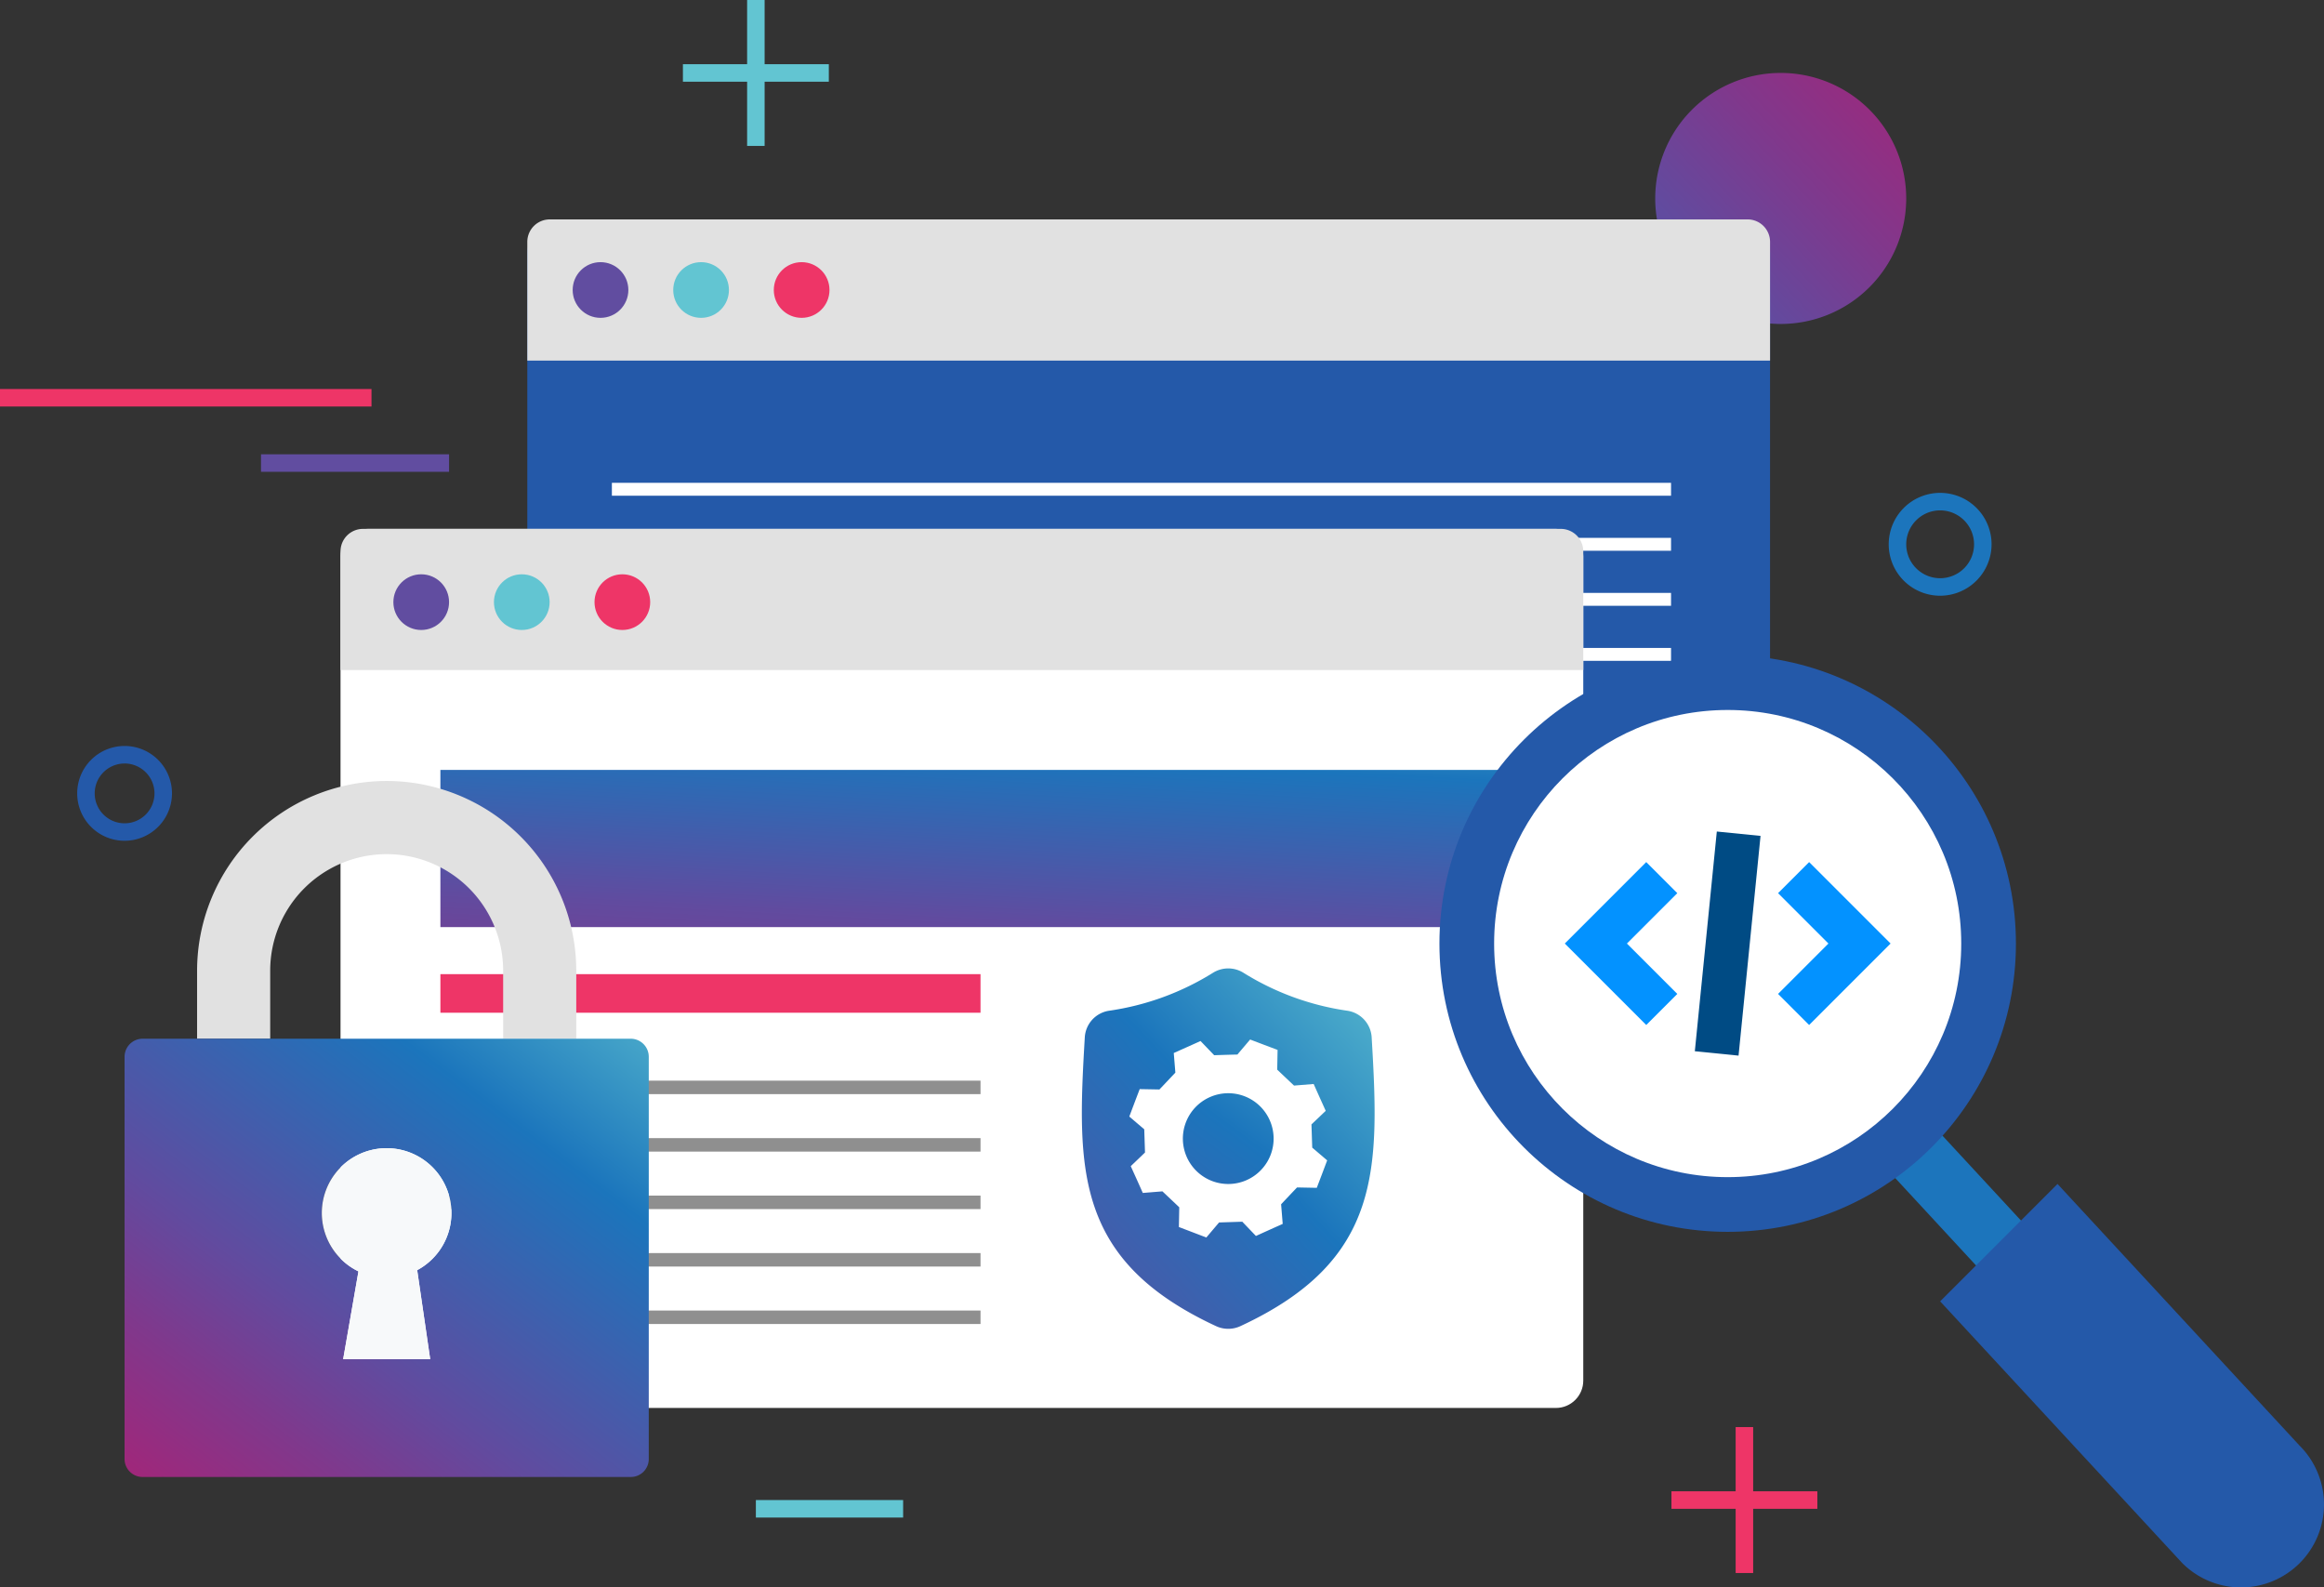 <svg xmlns="http://www.w3.org/2000/svg" xmlns:xlink="http://www.w3.org/1999/xlink" width="379.002" height="258.854"><rect width="100%" height="100%" fill="#333333" stroke="none"/><defs><linearGradient id="b" x1="2.446" y1="-1.316" x2="-2.023" y2="2.856" gradientUnits="objectBoundingBox"><stop offset="0" stop-color="#ee3667"/><stop offset=".011" stop-color="#ee3667"/><stop offset=".282" stop-color="#ad2073"/><stop offset=".411" stop-color="#80388c"/><stop offset=".498" stop-color="#614b9f"/><stop offset=".801" stop-color="#1b75bc"/><stop offset=".982" stop-color="#62c5d1"/><stop offset="1" stop-color="#62c5d1"/></linearGradient><linearGradient id="c" x1="-.167" y1="2.731" x2="1.084" y2="-.859" gradientUnits="objectBoundingBox"><stop offset="0" stop-color="#ee3667"/><stop offset=".174" stop-color="#ad2073"/><stop offset=".327" stop-color="#80388c"/><stop offset=".498" stop-color="#614b9f"/><stop offset=".762" stop-color="#1b75bc"/><stop offset="1" stop-color="#62c5d1"/></linearGradient><linearGradient id="a" x1="-1.39" y1="3.044" x2="2.271" y2="-1.883" gradientUnits="objectBoundingBox"><stop offset="0" stop-color="#614b9f"/><stop offset=".535" stop-color="#1b75bc"/><stop offset="1" stop-color="#62c5d1"/></linearGradient><linearGradient id="d" x1="-.118" y1="1.092" x2="1.016" y2="-.147" xlink:href="#a"/><linearGradient id="e" x1="-.495" y1="1.602" x2="1.132" y2="-.2" gradientUnits="objectBoundingBox"><stop offset="0" stop-color="#ee3667"/><stop offset=".011" stop-color="#ee3667"/><stop offset=".282" stop-color="#ad2073"/><stop offset=".433" stop-color="#80388c"/><stop offset=".533" stop-color="#614b9f"/><stop offset=".772" stop-color="#1b75bc"/><stop offset=".982" stop-color="#62c5d1"/><stop offset="1" stop-color="#62c5d1"/></linearGradient></defs><path d="M1489.421 2560.471a20.466 20.466 0 11-20.467-20.471 20.465 20.465 0 0120.467 20.471z" transform="translate(-1178.552 -2528.106)" fill="url(#b)"/><g transform="translate(85.994 36.777)"><rect width="202.669" height="143.345" rx="4.461" fill="#2459a9"/><path fill="#fff" d="M13.793 86.664h172.729v2.104H13.793zM13.793 95.639h172.729v2.104H13.793zM13.793 104.614h172.729v2.104H13.793zM13.793 113.59h172.729v2.104H13.793zM13.793 122.564h172.729v2.104H13.793zM13.793 41.952h172.729v2.104H13.793zM13.793 50.927h172.729v2.104H13.793zM13.793 59.902h172.729v2.104H13.793zM13.793 68.878h172.729v2.104H13.793zM13.793 77.851h172.729v2.104H13.793z"/><path d="M3.663-1h195.344a3.663 3.663 0 013.663 3.663v19.36H0V2.663A3.663 3.663 0 013.663-1z" fill="#e1e1e1"/><circle cx="4.541" cy="4.541" r="4.541" transform="translate(40.199 5.97)" fill="#ee3567"/><circle cx="4.541" cy="4.541" r="4.541" transform="translate(23.799 5.97)" fill="#62c5d2"/><circle cx="4.541" cy="4.541" r="4.541" transform="translate(7.398 5.97)" fill="#614da0"/></g><g transform="translate(55.533 86.242)"><rect width="202.669" height="143.345" rx="4.461" fill="#fff"/><path fill="#ee3567" d="M16.287 72.606h88.084v6.293H16.287z"/><path fill="#8f8f8f" d="M16.287 89.973h88.084v2.197H16.287zM16.287 99.345h88.084v2.197H16.287zM16.287 108.717h88.084v2.197H16.287zM16.287 118.089h88.084v2.197H16.287zM16.287 127.459h88.084v2.197H16.287z"/><path fill="url(#c)" d="M0 0h172.729v25.632H0z" transform="translate(16.287 39.304)"/><path d="M3.663 0h195.344a3.663 3.663 0 013.663 3.663v19.36H0V3.663A3.663 3.663 0 013.663 0z" fill="#e1e1e1"/><circle cx="4.541" cy="4.541" r="4.541" transform="translate(41.421 7.404)" fill="#ee3567"/><circle cx="4.541" cy="4.541" r="4.541" transform="translate(25.02 7.404)" fill="#62c5d2"/><circle cx="4.541" cy="4.541" r="4.541" transform="translate(8.619 7.404)" fill="#614da0"/><g><path d="M1151.245 748.722a7.4 7.4 0 11-9.771-3.71 7.392 7.392 0 019.771 3.71z" transform="translate(-999.728 -652.34)" fill="url(#a)"/><path d="M1171.047 739.185a4.661 4.661 0 00-3.97-4.378 43.754 43.754 0 01-16.994-6.221 4.7 4.7 0 00-4.861 0 43.752 43.752 0 01-16.994 6.221 4.661 4.661 0 00-3.97 4.378c-1.262 21.446-1.695 36.314 21.372 47.036a4.726 4.726 0 004.045 0c23.066-10.721 22.633-25.59 21.372-47.036zm-8.955 24.5l-3.216-.062c-1.039 1.088-1.558 1.645-2.6 2.746l.26 3.2c-2.189.978-2.189.978-4.366 1.966l-2.226-2.325-3.785.124-2.078 2.45-4.477-1.708.062-3.216c-1.088-1.039-1.645-1.558-2.745-2.6l-3.2.26c-.977-2.189-.977-2.189-1.966-4.366l2.325-2.226-.124-3.785-2.437-2.078c.841-2.237.841-2.237 1.695-4.476l3.216.06c1.039-1.088 1.558-1.645 2.6-2.746l-.26-3.2c2.189-.977 2.189-.977 4.366-1.954l2.226 2.313c1.509-.05 2.276-.074 3.784-.111l2.078-2.449c2.239.853 2.239.853 4.477 1.694l-.062 3.216c1.088 1.039 1.645 1.558 2.745 2.6l3.2-.26c.977 2.189.977 2.189 1.967 4.378l-2.325 2.214.124 3.785 2.437 2.078c-.841 2.241-.841 2.241-1.695 4.479z" fill="url(#d)" transform="translate(-1002.883 -656.236)"/></g></g><g transform="translate(234.746 106.853)"><path d="M88.233 100.274L73.122 83.941l7.324-7.324L95.557 92.95a5.178 5.178 0 010 7.324 5.177 5.177 0 01-7.324 0z" fill="#1c75bc"/><circle cx="47.008" cy="47.008" r="47.008" fill="#2459a9"/><path d="M121.148 148.036l-39.494-42.687 19.142-19.142 39.494 42.686a13.537 13.537 0 010 19.142 13.535 13.535 0 01-19.142.001z" fill="#2459a9"/><circle cx="38.089" cy="38.089" r="38.089" transform="translate(8.919 8.919)" fill="#fff"/><path d="M60.29 33.722l-5.066 5.066 8.215 8.216-8.215 8.215 5.066 5.066 13.282-13.281zM33.726 33.722L20.445 47.004l13.281 13.281 5.066-5.066-8.216-8.215 8.216-8.216z" fill="#0392ff"/><path fill="#004b84" d="M41.65 64.566l3.586-35.828 7.13.714L48.78 65.28z"/></g><path fill="#62c5d2" d="M111.371 10.468h23.794v2.855h-23.794z"/><path fill="#62c5d2" d="M121.841 0h2.855v23.793h-2.855z"/><path fill="#ee3567" d="M272.583 243.177h23.794v2.855h-23.794z"/><path fill="#ee3567" d="M283.054 232.706h2.855V256.5h-2.855z"/><path d="M20.318 137.1a7.729 7.729 0 117.73-7.728 7.74 7.74 0 01-7.73 7.728zm0-12.6a4.875 4.875 0 104.876 4.876 4.883 4.883 0 00-4.876-4.88z" fill="#2459a9"/><path fill="#62c5d2" d="M123.269 244.604h24.015v2.855h-24.015z"/><path fill="#ee3567" d="M0 63.435h60.584v2.855H0z"/><path fill="#614da0" d="M42.565 74.079h30.67v2.855h-30.67z"/><path d="M316.399 97.141a8.386 8.386 0 118.389-8.386 8.4 8.4 0 01-8.389 8.386zm0-13.917a5.531 5.531 0 105.535 5.53 5.538 5.538 0 00-5.535-5.529z" fill="#1c75bc"/><path d="M63.048 127.349a30.949 30.949 0 00-30.906 30.928v11.1h11.923v-11.1a18.995 18.995 0 1137.99 0v11.1h11.923v-11.1a30.955 30.955 0 00-30.93-30.928z" fill="#e1e1e1"/><path d="M1430.956 2603.136h-79.6a2.949 2.949 0 00-2.943 2.943v65.6a2.928 2.928 0 002.943 2.921h79.6a2.928 2.928 0 002.943-2.921v-65.6a2.949 2.949 0 00-2.943-2.943zm-34.822 37.743l2.12 14.514h-14.193l2.494-14.317a10.57 10.57 0 119.578-.2z" transform="translate(-1328.097 -2433.759)" fill="url(#e)"/><path d="M68.038 207.119l2.12 14.514H55.965l2.494-14.317a10.57 10.57 0 119.578-.2z" fill="#f7f9fa"/></svg>